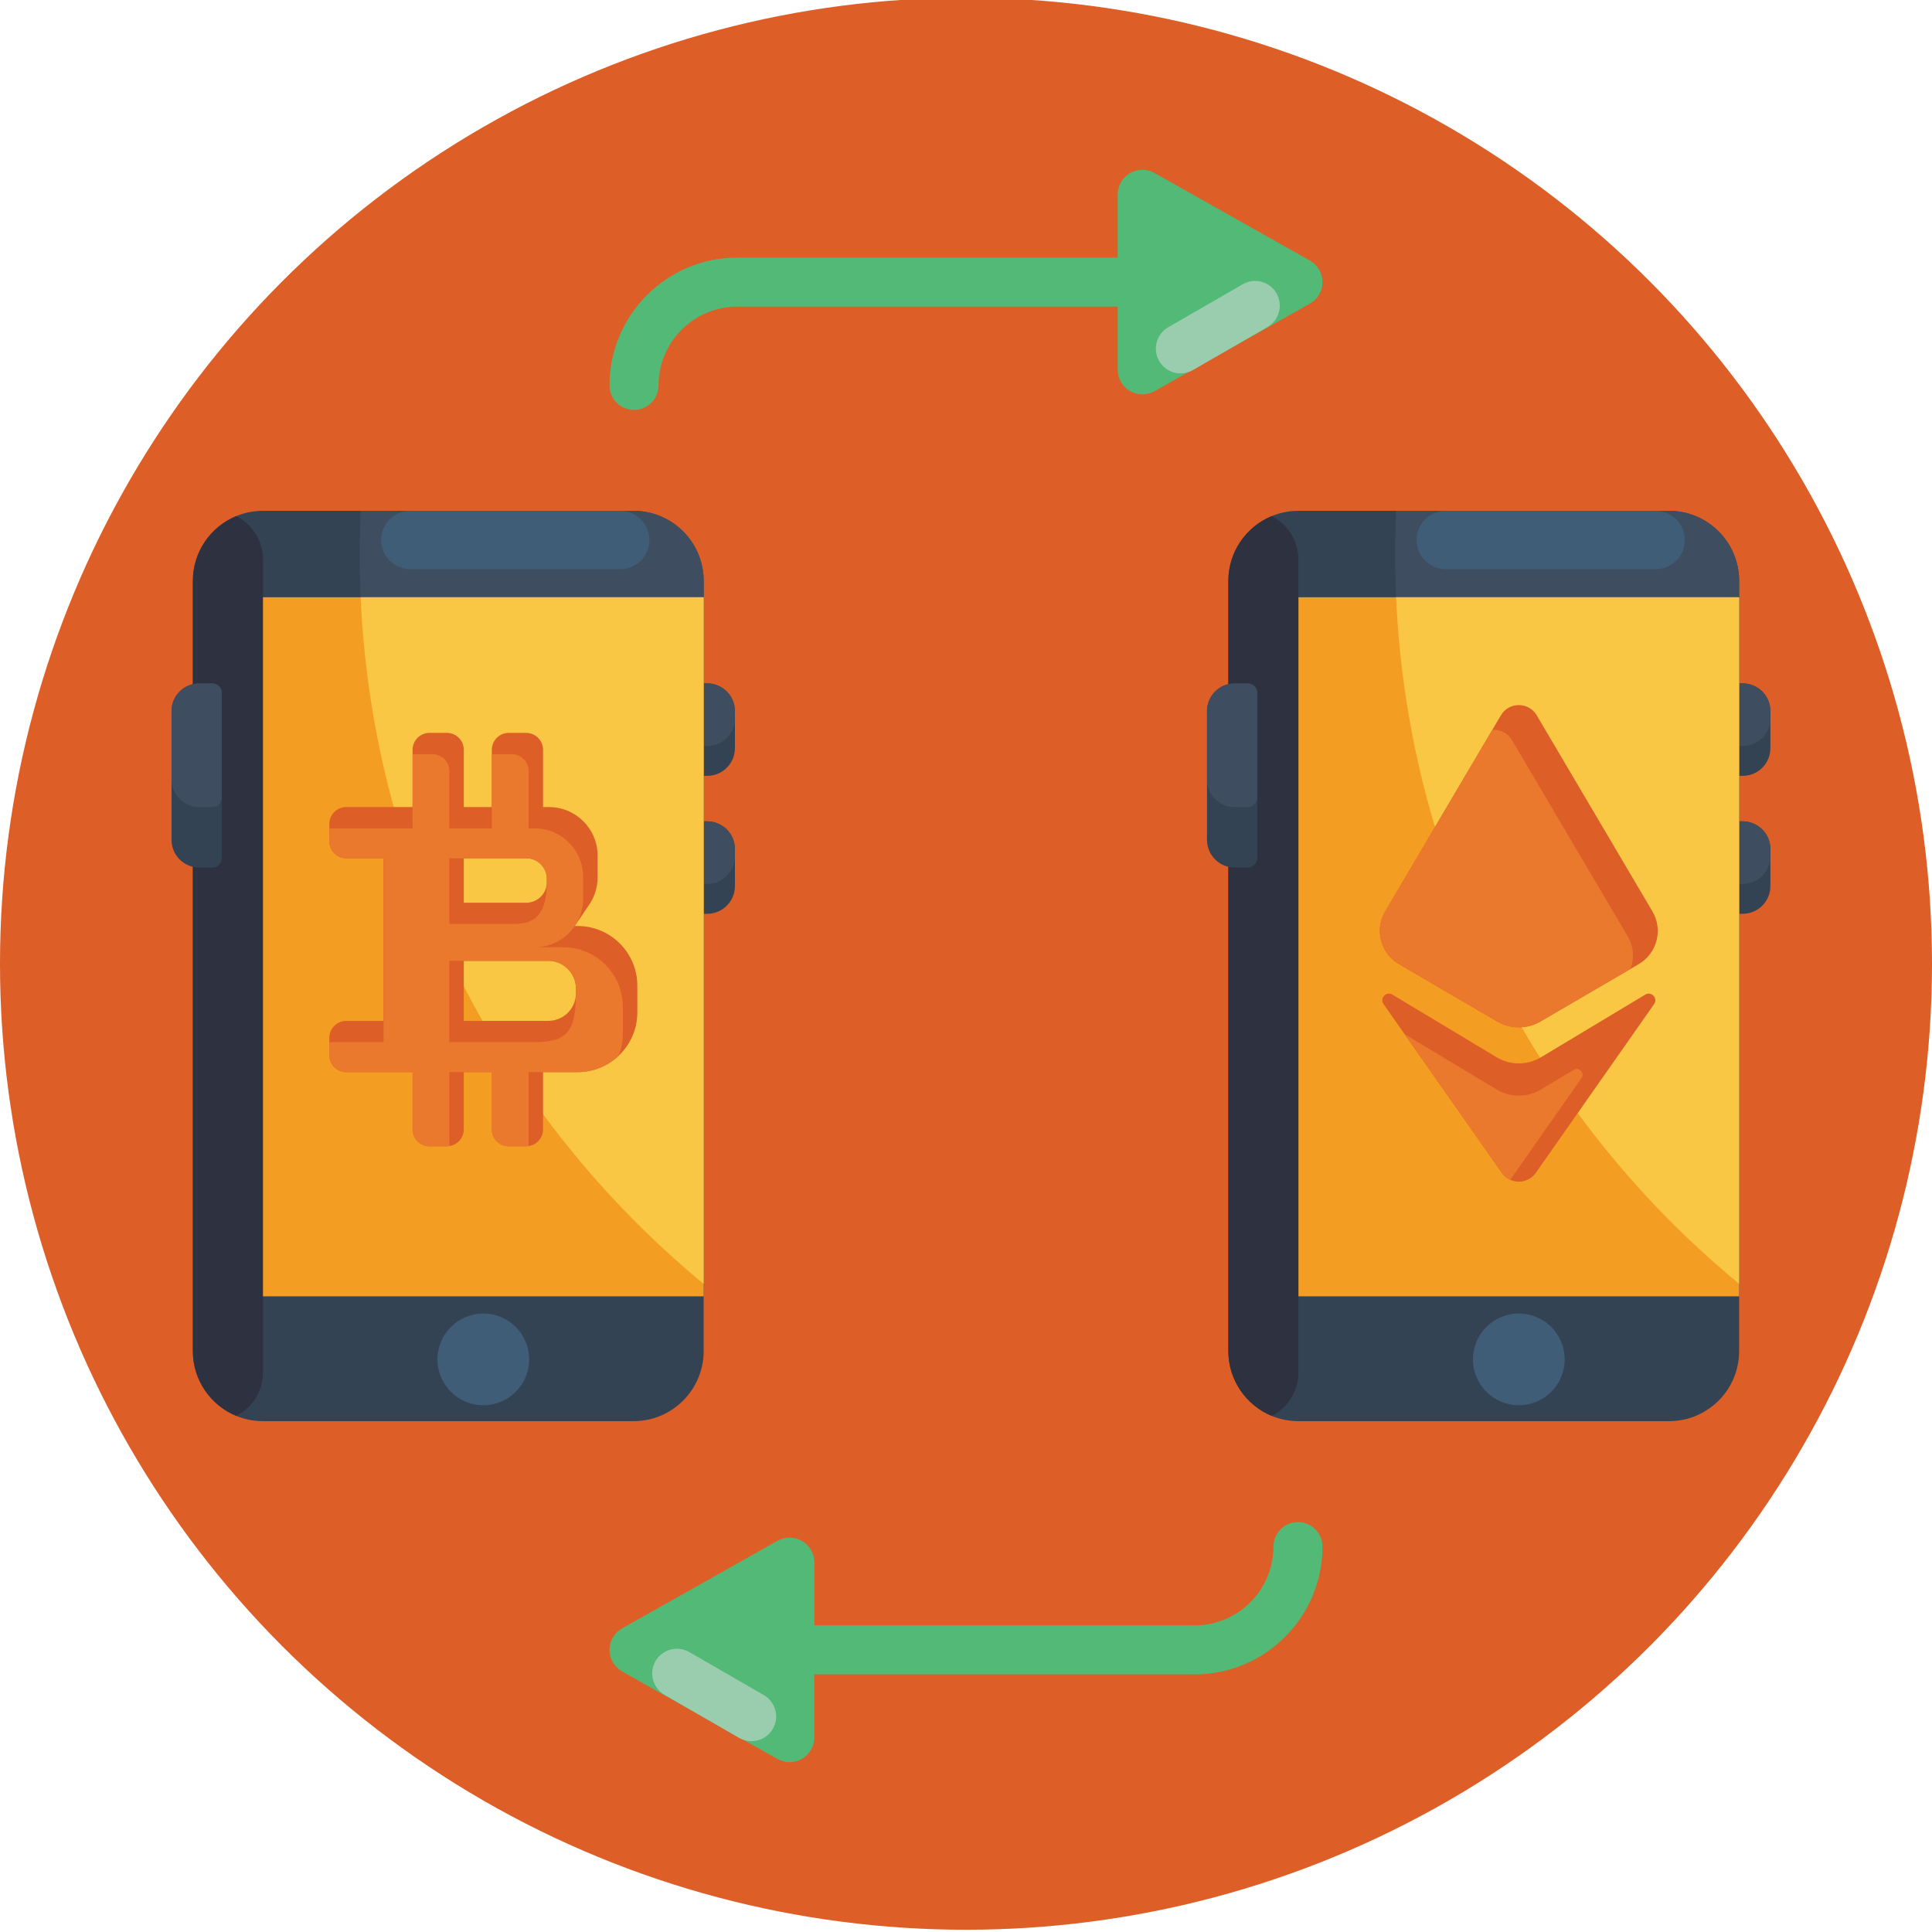 <?xml version="1.0" encoding="UTF-8" standalone="no"?><!-- icon666.com - MILLIONS OF FREE VECTOR ICONS --><svg width="1024" height="1024" id="Icons" enable-background="new 0 0 512 512" viewBox="0 0 512 512" xmlns="http://www.w3.org/2000/svg"><g><circle cx="256" cy="255.402" fill="#dd5e26" r="256"/><g><g><g><g><path d="m186.476 153.96v204.073c0 10.272-8.32 18.592-18.584 18.592h-98.197c-2.511 0-4.909-.502-7.089-1.402-6.748-2.787-11.496-9.43-11.496-17.191v-204.072c0-7.753 4.747-14.396 11.496-17.183 2.179-.899 4.577-1.402 7.089-1.402h98.196c10.265 0 18.585 8.32 18.585 18.585z" fill="#334353"/><path d="m186.476 153.96v186.274c-55.672-45.926-91.164-115.452-91.164-193.266 0-3.889.089-7.753.267-11.593h72.313c10.264 0 18.584 8.32 18.584 18.585z" fill="#3e4e60"/><path d="m69.695 148.304v215.382c0 5.039-2.876 9.414-7.089 11.536-6.748-2.787-11.496-9.43-11.496-17.191v-204.072c0-7.753 4.747-14.396 11.496-17.183 4.213 2.122 7.089 6.489 7.089 11.528z" fill="#2e3140"/><g fill="#3f5d77"><circle cx="128.085" cy="360.255" r="12.153"/><path d="m164.365 150.825h-55.635c-4.266 0-7.725-3.458-7.725-7.725 0-4.266 3.458-7.725 7.725-7.725h55.635c4.266 0 7.725 3.458 7.725 7.725 0 4.266-3.459 7.725-7.725 7.725z"/></g></g><g><g><path d="m58.783 183.663v43.699c0 1.407-1.144 2.551-2.551 2.551h-3.425c-4.063 0-7.349-3.286-7.349-7.342v-34.117c0-4.056 3.286-7.349 7.349-7.349h3.425c1.407-.001 2.551 1.143 2.551 2.558z" fill="#334353"/><path d="m58.783 183.663v27.677c0 1.414-1.144 2.558-2.551 2.558h-3.425c-4.063 0-7.349-3.293-7.349-7.349v-18.095c0-4.056 3.286-7.349 7.349-7.349h3.425c1.407-.001 2.551 1.143 2.551 2.558z" fill="#3e4e60"/></g><g><path d="m181.435 183.663v19.395c0 1.407 1.144 2.551 2.551 2.551h3.425c4.063 0 7.349-3.286 7.349-7.342v-9.813c0-4.056-3.286-7.349-7.349-7.349h-3.425c-1.408-.001-2.551 1.143-2.551 2.558z" fill="#334353"/><path d="m181.435 183.663v11.474c0 1.414 1.144 2.558 2.551 2.558h3.425c4.063 0 7.349-3.293 7.349-7.349v-1.892c0-4.056-3.286-7.349-7.349-7.349h-3.425c-1.408-.001-2.551 1.143-2.551 2.558z" fill="#3e4e60"/></g><g><path d="m181.435 220.219v19.395c0 1.407 1.144 2.551 2.551 2.551h3.425c4.063 0 7.349-3.286 7.349-7.342v-9.813c0-4.056-3.286-7.349-7.349-7.349h-3.425c-1.408-.001-2.551 1.143-2.551 2.558z" fill="#334353"/><path d="m181.435 220.219v11.474c0 1.414 1.144 2.558 2.551 2.558h3.425c4.063 0 7.349-3.293 7.349-7.349v-1.892c0-4.056-3.286-7.349-7.349-7.349h-3.425c-1.408-.001-2.551 1.143-2.551 2.558z" fill="#3e4e60"/></g></g><g><path d="m69.695 158.278h116.781v185.261h-116.781z" fill="#f39e22"/><path d="m186.476 158.278v181.956c-52.967-43.69-87.657-108.736-90.905-181.956z" fill="#f9c744"/></g></g><g><path d="m153.076 245.402h-.759l3.563-5.263h-.008c1.566-2.13 2.498-4.762 2.498-7.62v-5.764c0-7.111-5.764-12.875-12.875-12.875h-1.582v-15.17c0-2.475-2.005-4.488-4.488-4.488h-4.597c-2.483 0-4.487 2.013-4.487 4.488v15.17h-7.432v-15.17c0-2.475-2.005-4.487-4.48-4.487h-4.605c-2.483 0-4.487 2.013-4.487 4.487v15.17h-17.574c-2.475 0-4.487 2.005-4.487 4.488v4.597c0 2.483 2.013 4.488 4.487 4.488h9.891v43.097h-9.891c-2.475 0-4.487 2.005-4.487 4.48v4.605c0 2.475 2.013 4.487 4.487 4.487h17.574v15.17c0 2.475 2.005 4.488 4.487 4.488h4.605c.219 0 .446-.016.658-.055.055-.008.102-.016.157-.031 2.091-.384 3.665-2.209 3.665-4.401v-15.17h7.432v15.17c0 2.475 2.005 4.488 4.487 4.488h4.597c.227 0 .446-.016.666-.055 2.162-.321 3.822-2.185 3.822-4.433v-15.17h9.163c4.206 0 8.035-1.645 10.87-4.339 3.046-2.866 4.95-6.954 4.95-11.481v-7.08c0-8.741-7.087-15.821-15.82-15.821zm-13.603-17.95c3 0 5.435 2.436 5.435 5.443v.893c0 2.451-1.613 4.511-3.822 5.2-.509.157-1.057.243-1.613.243h-16.564v-11.779zm13.157 35.743c0 2.804-1.558 5.239-3.869 6.477-1.034.556-2.216.877-3.477.877h-22.375v-15.914h22.375c4.057 0 7.346 3.289 7.346 7.346z" fill="#dd5e26"/><path d="m149.255 251.033h-7.581c4.425 0 8.325-2.232 10.643-5.631.65-.948 1.175-1.989 1.543-3.093.446-1.3.689-2.702.689-4.151v-5.764c0-7.111-5.764-12.875-12.875-12.875h-1.582v-15.178c0-2.475-2.005-4.48-4.488-4.48h-4.605c-.219 0-.446.016-.658.047v19.61h-11.254v-15.178c0-2.475-2.013-4.48-4.487-4.48h-4.605c-.219 0-.439.016-.658.047v19.61h-21.404c-.219 0-.438.016-.658.047v3.399c0 2.483 2.013 4.488 4.487 4.488h9.891v48.728h-13.72c-.219 0-.438.016-.658.047v3.407c0 2.475 2.013 4.487 4.487 4.487h17.574v15.17c0 2.475 2.005 4.488 4.487 4.488h4.605c.219 0 .446-.016.658-.055v-19.603h11.254v15.17c0 2.475 2.005 4.488 4.487 4.488h4.597c.227 0 .446-.016.666-.055v-19.603h12.985c4.206 0 8.035-1.645 10.87-4.339.728-1.809 1.12-3.783 1.12-5.85v-7.08c.002-8.738-7.078-15.818-15.81-15.818zm-30.168-23.581h20.386c3 0 5.435 2.436 5.435 5.443v.893c0 10.643-5.13 11.074-9.265 11.074h-16.556zm33.543 35.743c0 10.479-2.545 12.985-11.168 12.985h-22.375v-21.545h26.197c4.057 0 7.346 3.289 7.346 7.346z" fill="#ea792e"/></g></g><g><g><g><path d="m460.89 153.96v204.073c0 10.272-8.32 18.592-18.584 18.592h-98.196c-2.511 0-4.909-.502-7.089-1.402-6.748-2.787-11.496-9.43-11.496-17.191v-204.072c0-7.753 4.747-14.396 11.496-17.183 2.179-.899 4.577-1.402 7.089-1.402h98.196c10.264 0 18.584 8.32 18.584 18.585z" fill="#334353"/><path d="m460.89 153.96v186.274c-55.672-45.926-91.164-115.452-91.164-193.266 0-3.889.089-7.753.267-11.593h72.313c10.264 0 18.584 8.32 18.584 18.585z" fill="#3e4e60"/><path d="m344.108 148.304v215.382c0 5.039-2.876 9.414-7.089 11.536-6.748-2.787-11.496-9.43-11.496-17.191v-204.072c0-7.753 4.747-14.396 11.496-17.183 4.213 2.122 7.089 6.489 7.089 11.528z" fill="#2e3140"/><g fill="#3f5d77"><circle cx="402.499" cy="360.255" r="12.153"/><path d="m438.779 150.825h-55.635c-4.266 0-7.725-3.458-7.725-7.725 0-4.266 3.458-7.725 7.725-7.725h55.635c4.266 0 7.725 3.458 7.725 7.725-.001 4.266-3.459 7.725-7.725 7.725z"/></g></g><g><g><path d="m333.197 183.663v43.699c0 1.407-1.144 2.551-2.551 2.551h-3.425c-4.063 0-7.349-3.286-7.349-7.342v-34.117c0-4.056 3.286-7.349 7.349-7.349h3.425c1.407-.001 2.551 1.143 2.551 2.558z" fill="#334353"/><path d="m333.197 183.663v27.677c0 1.414-1.144 2.558-2.551 2.558h-3.425c-4.063 0-7.349-3.293-7.349-7.349v-18.095c0-4.056 3.286-7.349 7.349-7.349h3.425c1.407-.001 2.551 1.143 2.551 2.558z" fill="#3e4e60"/></g><g><path d="m455.848 183.663v19.395c0 1.407 1.144 2.551 2.551 2.551h3.425c4.063 0 7.349-3.286 7.349-7.342v-9.813c0-4.056-3.286-7.349-7.349-7.349h-3.424c-1.408-.001-2.552 1.143-2.552 2.558z" fill="#334353"/><path d="m455.848 183.663v11.474c0 1.414 1.144 2.558 2.551 2.558h3.425c4.063 0 7.349-3.293 7.349-7.349v-1.892c0-4.056-3.286-7.349-7.349-7.349h-3.424c-1.408-.001-2.552 1.143-2.552 2.558z" fill="#3e4e60"/></g><g><path d="m455.848 220.219v19.395c0 1.407 1.144 2.551 2.551 2.551h3.425c4.063 0 7.349-3.286 7.349-7.342v-9.813c0-4.056-3.286-7.349-7.349-7.349h-3.424c-1.408-.001-2.552 1.143-2.552 2.558z" fill="#334353"/><path d="m455.848 220.219v11.474c0 1.414 1.144 2.558 2.551 2.558h3.425c4.063 0 7.349-3.293 7.349-7.349v-1.892c0-4.056-3.286-7.349-7.349-7.349h-3.424c-1.408-.001-2.552 1.143-2.552 2.558z" fill="#3e4e60"/></g></g><g><path d="m344.109 158.278h116.781v185.261h-116.781z" fill="#f39e22"/><path d="m460.89 158.278v181.956c-52.967-43.69-87.657-108.736-90.905-181.956z" fill="#f9c744"/></g></g><g><path d="m434.281 255.499-2.141 1.254-23.881 13.943c-3.56 2.082-7.96 2.082-11.52 0l-26.015-15.198c-4.873-2.844-6.502-9.11-3.639-13.963l28.38-48.096 2.286-3.875c2.135-3.612 7.363-3.612 9.497 0l30.665 51.971c2.864 4.854 1.235 11.12-3.632 13.964z" fill="#dd5e26"/><path d="m438.353 266.099-3.77 5.379-1.819 2.594-25.746 36.728c-1.603 2.279-4.492 2.896-6.798 1.859-.86-.388-1.635-1.011-2.233-1.859l-25.746-36.727-5.589-7.973c-1.09-1.557.716-3.494 2.345-2.516l27.624 16.597c3.619 2.174 8.144 2.174 11.763 0l27.624-16.597c1.629-.979 3.435.958 2.345 2.515z" fill="#dd5e26"/><g fill="#ea792e"><path d="m432.14 256.753-23.881 13.943c-3.56 2.082-7.96 2.082-11.52 0l-26.015-15.198c-4.873-2.844-6.502-9.11-3.639-13.963l28.38-48.096c1.99-.164 4.059.736 5.215 2.693l30.665 51.971c1.609 2.726 1.8 5.892.795 8.65z"/><path d="m408.384 288.719c-3.62 2.174-8.143 2.174-11.763 0l-24.38-14.646 25.746 36.727c.598.847 1.373 1.471 2.233 1.859l18.891-26.949c.954-1.361-.628-3.058-2.052-2.202z"/></g></g></g></g><g><g><path d="m212.562 466.105c.491-.286.935-.632 1.327-1.024 1.212-1.213 1.918-2.871 1.918-4.631l-.001-16.661v-.049h100.794c18.679 0 33.876-15.196 33.876-33.876 0-3.59-2.91-6.5-6.5-6.5s-6.5 2.91-6.5 6.5c0 11.511-9.365 20.876-20.876 20.876h-100.793v-.049-16.662c0-2.328-1.235-4.48-3.245-5.654-2.009-1.174-4.491-1.193-6.518-.05l-41.185 23.211c-2.062 1.162-3.334 3.342-3.334 5.706s1.274 4.544 3.333 5.705l41.186 23.211c2.027 1.141 4.509 1.122 6.518-.053z" fill="#53b976"/><g><path d="m204.81 458.157c1.808-3.132.735-7.138-2.397-8.946l-19.747-11.401c-3.132-1.808-7.138-.735-8.946 2.397-1.808 3.132-.735 7.138 2.397 8.946l19.747 11.401c3.132 1.808 7.138.735 8.946-2.397z" fill="#9acdae"/></g></g><g><path d="m174.524 102.136c0-11.511 9.365-20.876 20.876-20.876h100.793v.049 16.661c0 1.76.706 3.419 1.918 4.631.392.392.836.738 1.327 1.024 2.009 1.175 4.492 1.193 6.519.051l41.186-23.211c2.059-1.161 3.333-3.341 3.333-5.705s-1.272-4.544-3.334-5.706l-41.185-23.211c-2.027-1.143-4.509-1.124-6.518.05-2.011 1.175-3.245 3.327-3.245 5.654l-.001 16.662v.049h-100.793c-18.68 0-33.876 15.197-33.876 33.876 0 3.59 2.91 6.5 6.5 6.5s6.5-2.908 6.5-6.498z" fill="#53b976"/><g><path d="m307.19 95.676c-1.808-3.132-.735-7.138 2.397-8.946l19.747-11.401c3.132-1.808 7.138-.735 8.946 2.397 1.808 3.132.735 7.138-2.397 8.946l-19.747 11.401c-3.132 1.809-7.138.735-8.946-2.397z" fill="#9acdae"/></g></g></g></g></svg>